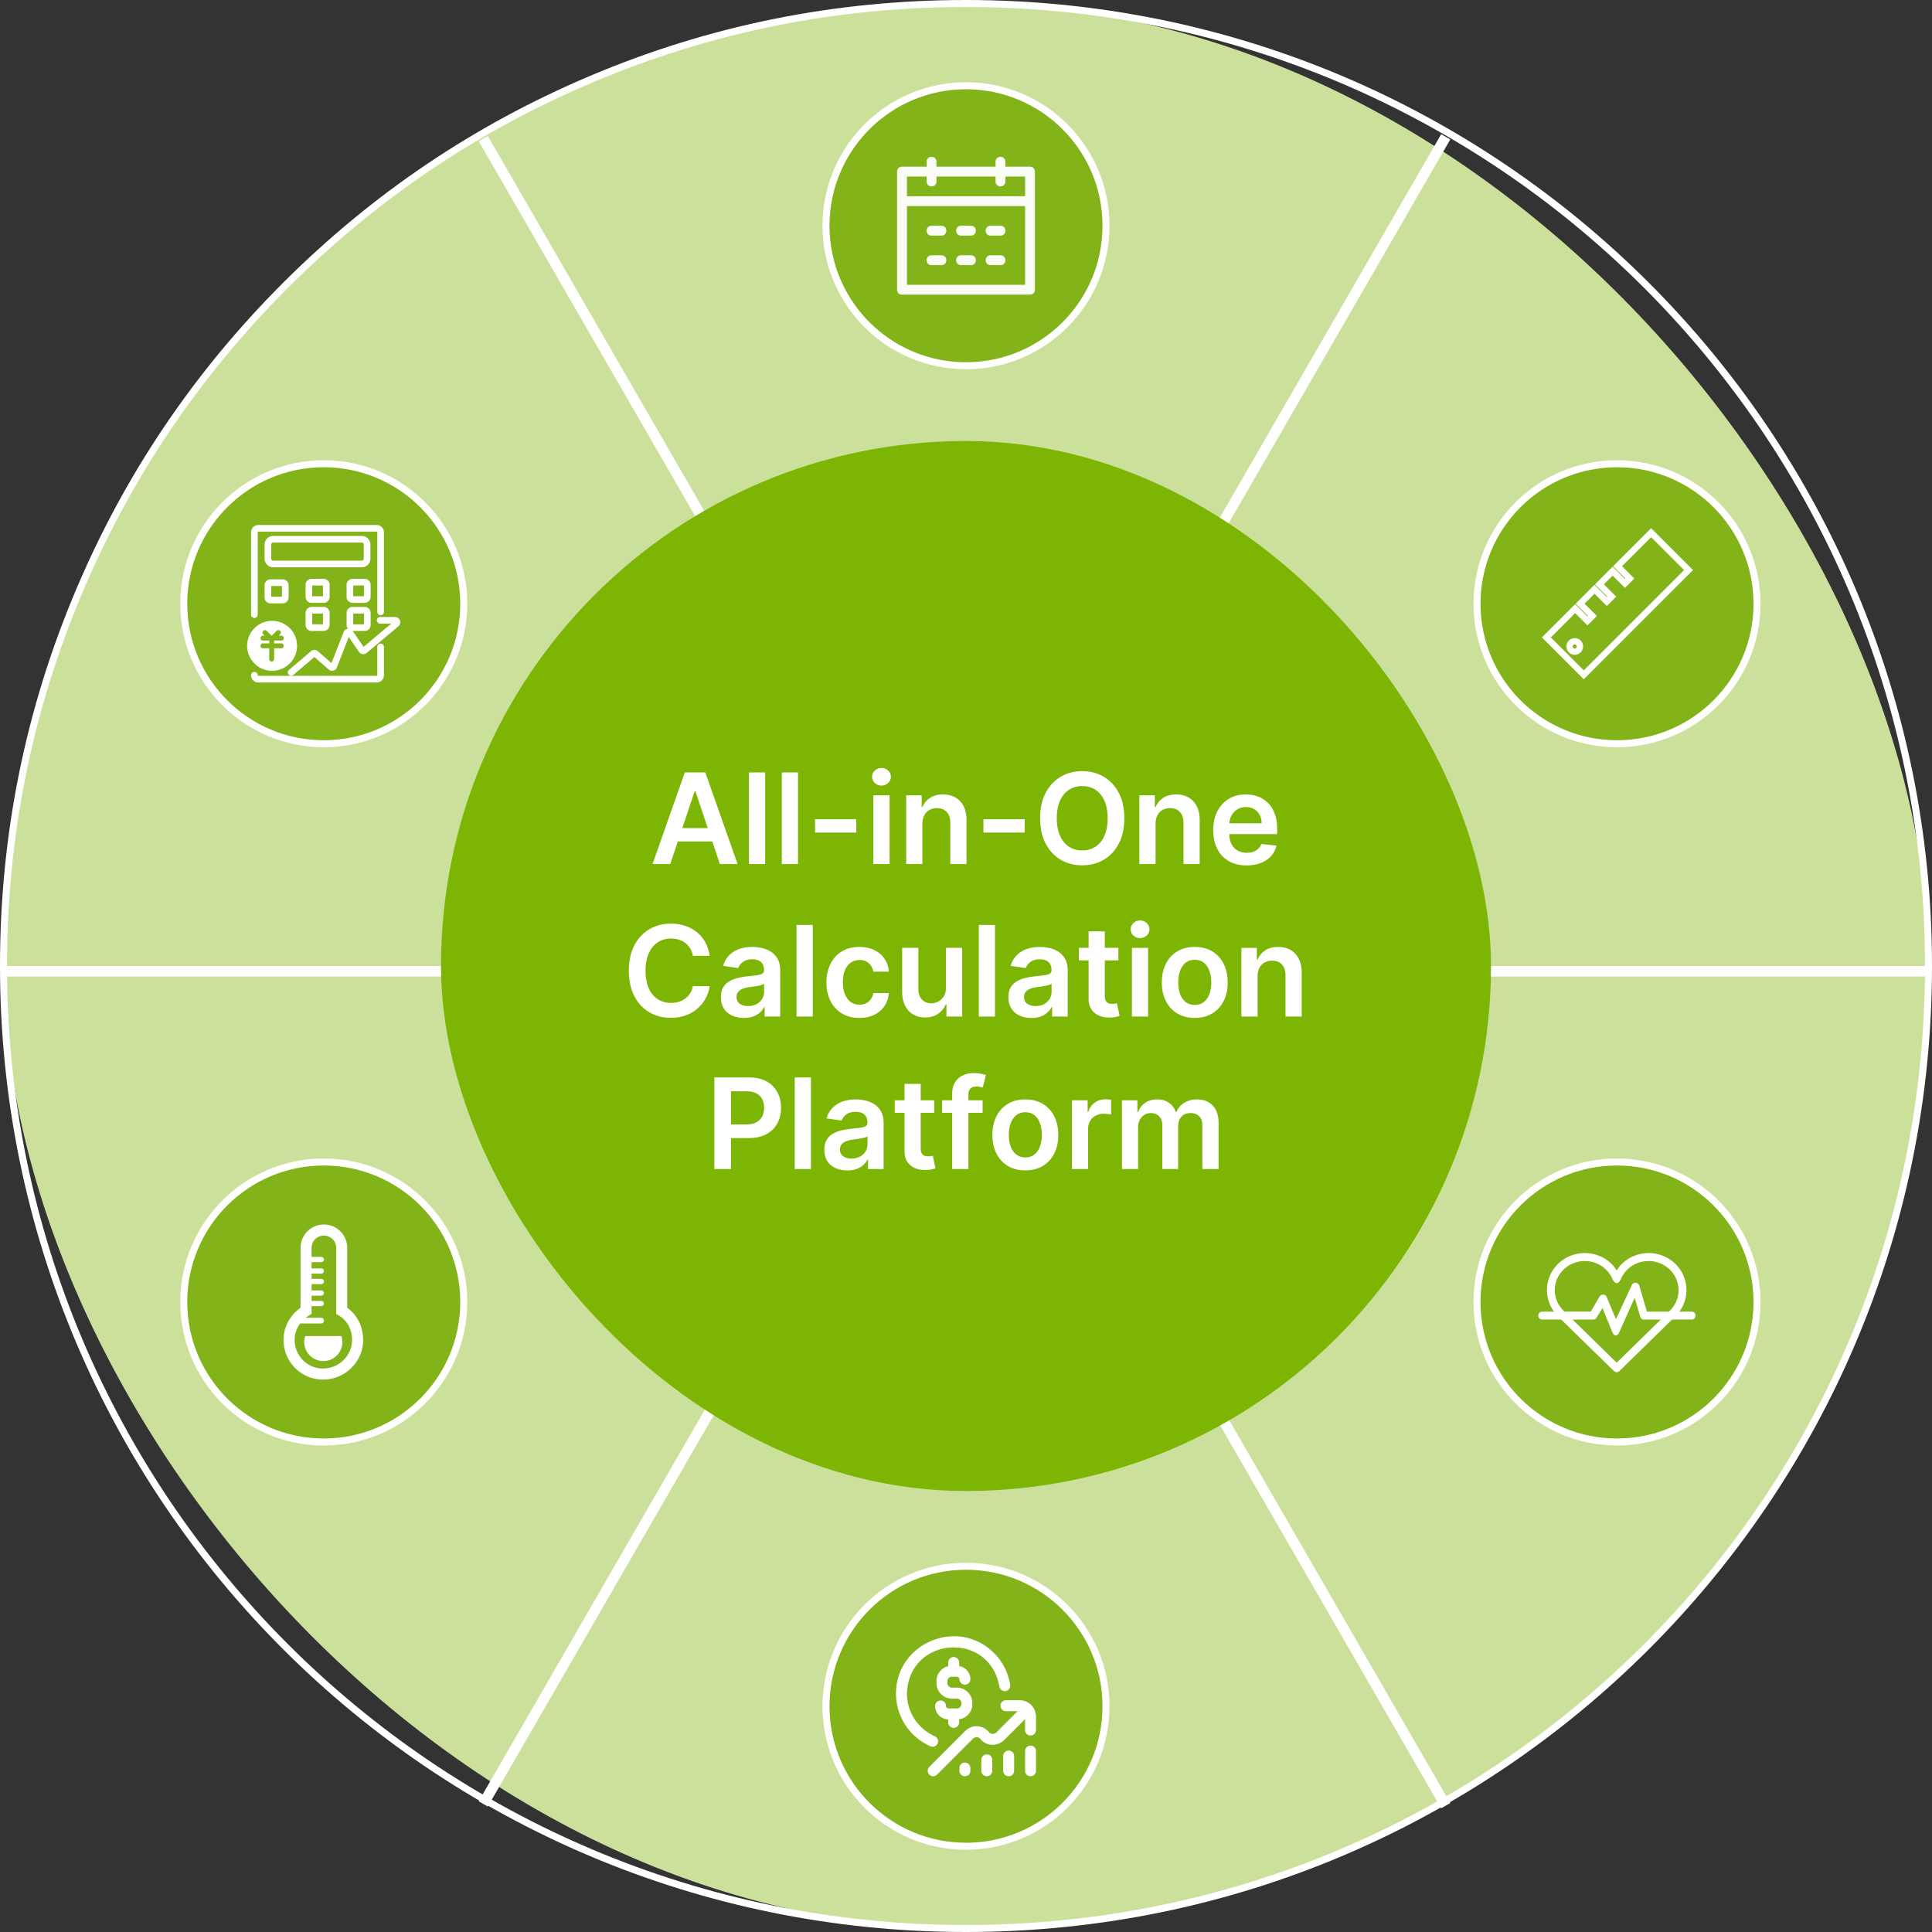 <svg xmlns="http://www.w3.org/2000/svg" fill="none" viewBox="0 0 1104 1104">
  <rect x="0" y="0" width="1104" height="1104" fill="#333333" stroke="none"/>
  <rect width="1100" height="1100" x="2" y="2" fill="#CAE09B" rx="550"/>
  <path fill="rgba(255, 255, 255, 1)" d="M552 0c304.861 0 552 247.139 552 552s-247.139 552-552 552S0 856.861 0 552q0-112.303 43.38-214.864 41.899-99.062 118.297-175.459Q238.076 85.278 337.136 43.38 439.697 0 552 0m0 4Q440.508 4 338.694 47.064q-98.341 41.594-174.189 117.442-75.846 75.846-117.441 174.188Q4 440.51 4 552c0 302.652 245.348 548 548 548s548-245.348 548-548S854.652 4 552 4"/>
  <path fill="#FFF" d="M2 552h1100v6H2z"/>
  <path fill="#FFF" d="m278.73 77.683 550 952.628-5.196 3-550-952.628z"/>
  <path fill="#FFF" d="m828.734 79.683-550 952.628-5.196-3 550-952.628z"/>
  <rect width="600" height="600" x="252" y="252" fill="#7DB504" rx="300"/>
  <path fill="#82B319" d="M924 265c44.183 0 80 35.817 80 80s-35.817 80-80 80-80-35.817-80-80 35.817-80 80-80"/>
  <path fill="rgba(255, 255, 255, 1.00)" d="M924 263c45.287 0 82 36.713 82 82s-36.713 82-82 82-82-36.713-82-82q0-8.383 1.666-16.524 1.624-7.936 4.779-15.395 3.097-7.323 7.56-13.929 4.421-6.543 10.012-12.135t12.135-10.012q6.606-4.463 13.929-7.56 7.46-3.155 15.395-4.779Q915.617 263 924 263m0 4q-7.978 0-15.722 1.585-7.546 1.544-14.639 4.544-6.964 2.946-13.248 7.191-6.225 4.206-11.545 9.526t-9.526 11.545q-4.245 6.284-7.191 13.248-3 7.093-4.544 14.639Q846 337.022 846 345c0 43.078 34.922 78 78 78s78-34.922 78-78-34.922-78-78-78"/>
  <path fill="#82B319" d="M924 664c44.183 0 80 35.817 80 80s-35.817 80-80 80-80-35.817-80-80 35.817-80 80-80"/>
  <path fill="rgba(255, 255, 255, 1.00)" d="M924 662c45.287 0 82 36.713 82 82s-36.713 82-82 82-82-36.713-82-82q0-8.383 1.666-16.524 1.624-7.936 4.779-15.395 3.097-7.323 7.56-13.929 4.421-6.543 10.012-12.135t12.135-10.012q6.606-4.463 13.929-7.56 7.46-3.155 15.395-4.779Q915.617 662 924 662m0 4q-7.978 0-15.722 1.585-7.546 1.544-14.639 4.544-6.964 2.946-13.248 7.191-6.225 4.206-11.545 9.526t-9.526 11.545q-4.245 6.284-7.191 13.248-3 7.093-4.544 14.639Q846 736.022 846 744c0 43.078 34.922 78 78 78s78-34.922 78-78-34.922-78-78-78"/>
  <path fill="#82B319" d="M185 664c44.183 0 80 35.817 80 80s-35.817 80-80 80-80-35.817-80-80 35.817-80 80-80"/>
  <path fill="rgba(255, 255, 255, 1.00)" d="M185 662c45.287 0 82 36.713 82 82s-36.713 82-82 82-82-36.713-82-82q0-8.383 1.666-16.524 1.624-7.936 4.779-15.395 3.097-7.323 7.56-13.929 4.421-6.543 10.012-12.135t12.135-10.012q6.606-4.463 13.929-7.56 7.46-3.155 15.395-4.779Q176.617 662 185 662m0 4q-7.978 0-15.722 1.585-7.546 1.544-14.639 4.544-6.964 2.946-13.248 7.191-6.225 4.206-11.545 9.526t-9.526 11.545q-4.245 6.284-7.191 13.248-3 7.093-4.544 14.639Q107 736.022 107 744c0 43.078 34.922 78 78 78s78-34.922 78-78-34.922-78-78-78"/>
  <path fill="#82B319" d="M185 265c44.183 0 80 35.817 80 80s-35.817 80-80 80-80-35.817-80-80 35.817-80 80-80"/>
  <path fill="rgba(255, 255, 255, 1.00)" d="M185 263c45.287 0 82 36.713 82 82s-36.713 82-82 82-82-36.713-82-82q0-8.383 1.666-16.524 1.624-7.936 4.779-15.395 3.097-7.323 7.56-13.929 4.421-6.543 10.012-12.135t12.135-10.012q6.606-4.463 13.929-7.56 7.46-3.155 15.395-4.779Q176.617 263 185 263m0 4q-7.978 0-15.722 1.585-7.546 1.544-14.639 4.544-6.964 2.946-13.248 7.191-6.225 4.206-11.545 9.526t-9.526 11.545q-4.245 6.284-7.191 13.248-3 7.093-4.544 14.639Q107 337.022 107 345c0 43.078 34.922 78 78 78s78-34.922 78-78-34.922-78-78-78"/>
  <path fill="#82B319" d="M552 49c44.183 0 80 35.817 80 80s-35.817 80-80 80-80-35.817-80-80 35.817-80 80-80"/>
  <path fill="rgba(255, 255, 255, 1.00)" d="M552 47c45.287 0 82 36.713 82 82s-36.713 82-82 82-82-36.713-82-82q0-8.383 1.666-16.524 1.624-7.936 4.779-15.395 3.097-7.323 7.56-13.93 4.421-6.542 10.012-12.134 5.592-5.591 12.135-10.011 6.606-4.464 13.929-7.561 7.46-3.155 15.395-4.78Q543.617 47 552 47m0 4q-7.978 0-15.722 1.585-7.546 1.544-14.639 4.544-6.964 2.946-13.248 7.191-6.225 4.206-11.545 9.526T487.32 85.39q-4.245 6.284-7.191 13.248-3 7.093-4.544 14.639Q474 121.022 474 129c0 43.078 34.922 78 78 78s78-34.922 78-78-34.922-78-78-78"/>
  <path fill="#82B319" d="M552 895c44.183 0 80 35.817 80 80 0 44.18-35.817 80-80 80s-80-35.82-80-80c0-44.183 35.817-80 80-80"/>
  <path fill="rgba(255, 255, 255, 1.00)" d="M552 893c45.287 0 82 36.713 82 82 0 45.29-36.713 82-82 82s-82-36.71-82-82q0-8.383 1.666-16.524 1.624-7.936 4.779-15.395 3.097-7.323 7.56-13.929 4.421-6.543 10.012-12.135t12.135-10.012q6.606-4.463 13.929-7.56 7.46-3.155 15.395-4.779Q543.617 893 552 893m0 4q-7.978 0-15.722 1.585-7.546 1.544-14.639 4.544-6.964 2.946-13.248 7.191-6.225 4.206-11.545 9.526t-9.526 11.545q-4.245 6.284-7.191 13.248-3 7.093-4.544 14.639Q474 967.022 474 975c0 43.08 34.922 78 78 78s78-34.92 78-78c0-43.078-34.922-78-78-78"/>
  <path fill="#FFF" d="M383.007 493.75h-10.125l18.435-52.364h11.71l18.46 52.364h-10.125l-13.986-41.625h-.409zm.332-20.531h27.614v7.619h-27.614zm53.898-31.833v52.364h-9.255v-52.364zm18.767 0v52.364h-9.255v-52.364zm33.316 26.745v7.619h-23.574v-7.619zm9.741 25.619v-39.273h9.256v39.273zm4.653-44.847q-2.224 0-3.796-1.47-1.573-1.47-1.573-3.541 0-2.097 1.585-3.567 1.586-1.47 3.784-1.47 2.199 0 3.772 1.47t1.572 3.567q0 2.071-1.572 3.541t-3.772 1.47m23.37 21.836v23.011h-9.256v-39.273h8.847v6.674h.46q1.355-3.299 4.334-5.242t7.376-1.943q4.066 0 7.095 1.739 3.03 1.738 4.705 5.036 1.675 3.299 1.649 8.003v25.006h-9.256v-23.574q0-3.937-2.032-6.162t-5.613-2.224q-2.429 0-4.308 1.061t-2.94 3.055-1.061 4.833m58.449-2.608v7.619h-23.574v-7.619zm56.94-.563q0 8.463-3.158 14.485-3.157 6.021-8.591 9.217t-12.311 3.196-12.311-3.209-8.591-9.23-3.157-14.459q0-8.463 3.157-14.484t8.591-9.218q5.434-3.196 12.311-3.196 6.878 0 12.311 3.196 5.434 3.196 8.591 9.218 3.158 6.021 3.158 14.484m-9.537 0q0-5.957-1.854-10.061-1.853-4.104-5.126-6.213t-7.543-2.109-7.542 2.109-5.127 6.213q-1.853 4.104-1.853 10.061 0 5.958 1.853 10.061 1.854 4.104 5.127 6.213t7.542 2.11 7.543-2.11 5.126-6.213q1.854-4.103 1.854-10.061m27.384 3.171v23.011h-9.256v-39.273h8.847v6.674h.46q1.355-3.299 4.334-5.242t7.376-1.943q4.065 0 7.095 1.739 3.03 1.738 4.705 5.036 1.674 3.299 1.649 8.003v25.006h-9.256v-23.574q0-3.937-2.033-6.162t-5.612-2.224q-2.429 0-4.308 1.061t-2.94 3.055-1.061 4.833m52.031 23.778q-5.906 0-10.189-2.467t-6.584-7.006-2.301-10.7q0-6.06 2.314-10.649 2.314-4.59 6.481-7.159 4.168-2.57 9.793-2.57 3.631 0 6.865 1.163t5.727 3.593 3.925 6.174q1.432 3.746 1.432 8.911v2.838h-32.19v-6.239h23.318q-.026-2.659-1.151-4.743-1.125-2.083-3.132-3.285t-4.666-1.202q-2.838 0-4.986 1.368t-3.337 3.58-1.214 4.845v5.446q0 3.426 1.253 5.868 1.253 2.441 3.503 3.733 2.25 1.291 5.267 1.291 2.02 0 3.656-.575 1.636-.576 2.838-1.701t1.815-2.787l8.642.972q-.818 3.426-3.106 5.97t-5.842 3.938-8.131 1.393M405.494 546.19h-9.562q-.409-2.352-1.509-4.18t-2.735-3.107q-1.637-1.278-3.721-1.93t-4.487-.652q-4.27 0-7.568 2.135t-5.165 6.239q-1.866 4.103-1.866 10.01 0 6.008 1.879 10.112 1.879 4.103 5.165 6.187t7.53 2.084q2.352 0 4.41-.626 2.058-.627 3.707-1.854t2.787-3.017 1.573-4.091l9.562.051q-.537 3.733-2.314 7.006t-4.64 5.765q-2.864 2.493-6.699 3.887-3.835 1.393-8.514 1.393-6.904 0-12.324-3.196-5.421-3.196-8.54-9.23t-3.119-14.471q0-8.464 3.145-14.485t8.565-9.217 12.273-3.196q4.372 0 8.13 1.227t6.699 3.592 4.845 5.779 2.493 7.785m19.611 35.489q-3.733 0-6.712-1.342t-4.704-3.976-1.726-6.495q0-3.323 1.227-5.497t3.35-3.477q2.122-1.304 4.794-1.981 2.672-.678 5.535-.985 3.452-.358 5.6-.652t3.132-.92q.984-.627.984-1.956v-.154q0-2.889-1.713-4.474t-4.934-1.585q-3.401 0-5.383 1.483-1.981 1.483-2.671 3.502l-8.643-1.227q1.023-3.579 3.375-5.996 2.353-2.416 5.753-3.63 3.401-1.215 7.517-1.215 2.838 0 5.651.665t5.139 2.186 3.746 4.129 1.419 6.52v26.284h-8.898v-5.395h-.307q-.843 1.637-2.365 3.056-1.521 1.419-3.809 2.275-2.289.857-5.357.857m2.404-6.801q2.786 0 4.832-1.112t3.158-2.954q1.112-1.84 1.112-4.014v-4.628q-.435.358-1.47.665-1.036.307-2.314.537t-2.532.409q-1.252.179-2.173.307-2.071.281-3.707.921-1.637.639-2.583 1.777t-.946 2.927q0 2.557 1.867 3.861t4.756 1.304m36.92-46.355v52.363h-9.256v-52.363zm26.642 53.13q-5.881 0-10.087-2.582t-6.468-7.146-2.263-10.522q0-5.983 2.301-10.572 2.301-4.59 6.507-7.159t9.959-2.57q4.781 0 8.476 1.752 3.694 1.751 5.893 4.934t2.506 7.428h-8.847q-.537-2.838-2.544-4.743t-5.356-1.905q-2.838 0-4.986 1.521-2.148 1.522-3.337 4.36t-1.189 6.801q0 4.014 1.176 6.891 1.177 2.876 3.312 4.423t5.024 1.547q2.045 0 3.669-.78 1.623-.78 2.723-2.263t1.508-3.605h8.847q-.333 4.168-2.455 7.376t-5.778 5.012q-3.656 1.802-8.591 1.802m49.474-17.284v-22.755h9.256v39.272h-8.974v-6.98h-.409q-1.33 3.299-4.36 5.395-3.03 2.097-7.453 2.097-3.861 0-6.814-1.726t-4.615-5.037-1.662-8.016v-25.005h9.256v23.574q0 3.732 2.045 5.931t5.37 2.199q2.045 0 3.963-.997 1.917-.997 3.157-2.979 1.24-1.981 1.24-4.973m28.023-35.846v52.363h-9.256v-52.363zm20.813 53.156q-3.733 0-6.712-1.342t-4.705-3.976-1.725-6.495q0-3.323 1.227-5.497t3.349-3.477 4.794-1.981 5.536-.985q3.452-.358 5.599-.652t3.132-.92q.985-.627.985-1.956v-.154q0-2.889-1.713-4.474t-4.935-1.585q-3.401 0-5.382 1.483-1.982 1.483-2.672 3.502l-8.642-1.227q1.023-3.579 3.375-5.996 2.352-2.416 5.753-3.63 3.4-1.215 7.517-1.215 2.838 0 5.65.665t5.14 2.186q2.326 1.521 3.745 4.129t1.419 6.52v26.284h-8.897v-5.395h-.307q-.844 1.637-2.365 3.056t-3.81 2.275q-2.288.857-5.356.857m2.403-6.801q2.787 0 4.832-1.112t3.158-2.954q1.112-1.84 1.112-4.014v-4.628q-.434.358-1.47.665-1.035.307-2.314.537-1.278.23-2.531.409t-2.173.307q-2.071.281-3.708.921-1.636.639-2.582 1.777t-.946 2.927q0 2.557 1.866 3.861t4.756 1.304m47.276-33.264v7.159h-22.577v-7.159zm-17.003-9.409h9.255v36.869q0 1.866.576 2.851.575.984 1.521 1.342t2.097.358q.869 0 1.598-.128.728-.128 1.112-.23l1.56 7.236q-.742.256-2.11.562t-3.336.358q-3.478.103-6.265-1.061t-4.41-3.618-1.598-6.136zm24.75 48.681v-39.272h9.255v39.272zm4.653-44.846q-2.224 0-3.797-1.47-1.572-1.471-1.572-3.542 0-2.096 1.585-3.566 1.585-1.471 3.784-1.471t3.772 1.471 1.572 3.566q0 2.071-1.572 3.542t-3.772 1.47m31.245 45.613q-5.753 0-9.972-2.531t-6.533-7.082-2.314-10.637 2.314-10.662 6.533-7.107q4.219-2.532 9.972-2.532t9.971 2.532q4.219 2.531 6.533 7.107t2.314 10.662-2.314 10.637-6.533 7.082-9.971 2.531m.051-7.414q3.119 0 5.216-1.726t3.132-4.641 1.035-6.494q0-3.605-1.035-6.533-1.036-2.927-3.132-4.666t-5.216-1.739q-3.196 0-5.306 1.739t-3.145 4.666-1.035 6.533q0 3.579 1.035 6.494 1.036 2.915 3.145 4.641t5.306 1.726m35.846-16.364v23.011h-9.255v-39.272h8.846v6.673h.46q1.356-3.298 4.334-5.242 2.979-1.943 7.377-1.943 4.065 0 7.095 1.739t4.704 5.037 1.649 8.003v25.005h-9.255v-23.574q0-3.937-2.033-6.161-2.033-2.225-5.612-2.225-2.429 0-4.308 1.061t-2.941 3.056-1.061 4.832m-310.41 110.148v-52.364h19.636q6.034 0 10.138 2.25t6.213 6.175 2.109 8.91q0 5.037-2.122 8.949t-6.264 6.149-10.202 2.238h-13.014v-7.799h11.736q3.528 0 5.778-1.227t3.337-3.375 1.087-4.935-1.087-4.909-3.349-3.311-5.817-1.189h-8.693v44.438zm55.176-52.364v52.364h-9.256v-52.364zm20.812 53.156q-3.733 0-6.711-1.342t-4.705-3.976-1.726-6.494q0-3.324 1.228-5.497t3.349-3.478q2.122-1.304 4.794-1.981 2.672-.678 5.536-.985 3.451-.357 5.599-.651t3.132-.921.985-1.956v-.153q0-2.89-1.714-4.475t-4.934-1.585q-3.401 0-5.382 1.483-1.982 1.483-2.672 3.503l-8.642-1.227q1.022-3.58 3.375-5.996t5.753-3.631 7.517-1.214q2.838 0 5.65.664 2.813.665 5.139 2.186 2.327 1.522 3.746 4.13t1.419 6.52v26.284h-8.898v-5.395h-.306q-.844 1.636-2.365 3.055t-3.81 2.276-5.357.856m2.404-6.801q2.787 0 4.832-1.112t3.158-2.953 1.112-4.014v-4.628q-.435.358-1.47.665-1.036.306-2.314.537-1.278.23-2.531.409t-2.174.306q-2.071.282-3.707.921t-2.582 1.777-.946 2.927q0 2.557 1.866 3.861t4.756 1.304m47.275-33.264v7.159h-22.576v-7.159zm-17.002-9.409h9.255v36.869q0 1.867.576 2.851.575.984 1.521 1.342t2.096.358q.87 0 1.598-.127.729-.128 1.113-.231l1.559 7.236q-.741.256-2.109.563t-3.337.358q-3.477.102-6.264-1.061t-4.41-3.618q-1.624-2.455-1.598-6.137zm44.642 9.409v7.159h-23.216v-7.159zm-17.412 39.273v-42.98q0-3.963 1.649-6.597t4.436-3.937 6.187-1.304q2.404 0 4.27.383 1.867.384 2.762.69l-1.841 7.16q-.588-.179-1.483-.371t-1.995-.192q-2.582 0-3.643 1.24t-1.061 3.541v42.367zm41.804.767q-5.753 0-9.972-2.531t-6.533-7.083-2.314-10.636 2.314-10.662 6.533-7.108 9.972-2.531 9.971 2.531 6.533 7.108 2.314 10.662-2.314 10.636-6.533 7.083q-4.219 2.531-9.971 2.531m.051-7.415q3.119 0 5.216-1.726t3.132-4.64 1.035-6.495q0-3.605-1.035-6.532-1.036-2.928-3.132-4.667t-5.216-1.738q-3.196 0-5.306 1.738-2.109 1.739-3.145 4.667-1.035 2.927-1.035 6.532 0 3.58 1.035 6.495 1.036 2.914 3.145 4.64t5.306 1.726m26.591 6.648V628.75h8.974v6.545h.409q1.074-3.4 3.695-5.254t5.996-1.853q.767 0 1.725.063.959.064 1.598.192v8.514q-.588-.204-1.853-.37-1.266-.167-2.442-.167-2.531 0-4.538 1.087t-3.158 3.004-1.151 4.424v23.088zm28.559 0V628.75h8.847v6.673h.46q1.227-3.375 4.065-5.28 2.839-1.904 6.776-1.904 3.989 0 6.737 1.93t3.874 5.254h.409q1.304-3.272 4.41-5.228 3.107-1.956 7.377-1.956 5.42 0 8.846 3.426t3.427 9.997v26.361h-9.282v-24.929q0-3.656-1.943-5.357-1.943-1.7-4.756-1.7-3.349 0-5.228 2.084t-1.879 5.407v24.495h-9.077V642.71q0-3.042-1.828-4.858t-4.769-1.815q-1.994 0-3.63 1.01-1.637 1.01-2.608 2.838t-.972 4.257v23.881zM554.5 1010.31v1.56c-.165 4.15-6.085 4.15-6.25 0v-1.56c.165-4.15 6.085-4.14 6.25 0m9.375-7.81h-.153c-.051.01-.102.01-.153.01a1 1 0 0 1-.152.02l-.151.03-.15.03a1 1 0 0 1-.148.04c-.049.02-.097.04-.145.05l-.144.06-.14.06a1 1 0 0 0-.137.07c-.045.02-.089.05-.133.07l-.13.09a1 1 0 0 0-.125.08c-.041.04-.082.07-.121.1a1 1 0 0 0-.116.1 1 1 0 0 0-.111.11 1 1 0 0 0-.106.11 1 1 0 0 0-.1.11l-.095.12c-.03.04-.06.09-.088.13a1 1 0 0 0-.082.13c-.027.04-.052.09-.076.13-.024.05-.047.09-.069.14-.022.04-.042.09-.062.14s-.038.09-.055.14a4 4 0 0 0-.089.3q-.02.06-.034.15l-.026.15a3 3 0 0 0-.03.3l-.004.15v6.25c.165 4.15 6.085 4.15 6.25 0v-6.25l-.003-.15a4 4 0 0 0-.031-.3q-.01-.075-.026-.15-.015-.09-.033-.15l-.041-.15-.048-.15c-.018-.05-.036-.09-.056-.14a1 1 0 0 0-.062-.14c-.022-.05-.045-.09-.069-.14-.024-.04-.049-.09-.075-.13a1 1 0 0 0-.082-.13c-.029-.04-.058-.09-.089-.13q-.045-.06-.094-.12a1 1 0 0 0-.1-.11c-.035-.04-.07-.08-.106-.11a1 1 0 0 0-.111-.11 1 1 0 0 0-.116-.1c-.04-.03-.08-.06-.121-.1a1 1 0 0 0-.126-.08l-.129-.09c-.044-.02-.089-.05-.134-.07a1 1 0 0 0-.137-.07l-.14-.06-.143-.06a1 1 0 0 1-.146-.05 1 1 0 0 1-.147-.04l-.15-.03-.151-.03a1 1 0 0 1-.152-.02c-.051 0-.102 0-.153-.01zm-18.91-15.16c1.725 0 3.125-1.4 3.125-3.125v-1.805c4.3-.6 7.5-4.14 7.5-8.55v-.76c.1-4.75-4.07-8.825-8.8-8.73h-2.865c-1.38 0-2.54-1.215-2.54-2.65v-1.145c0-1.4 1.09-2.45 2.54-2.45h2.705c.8 0 1.62.53 1.62 1.42a3 3 0 0 0 .015.306 3 3 0 0 0 .045.303 3 3 0 0 0 .075.298q.022.073.048.146.026.072.055.143t.062.14a4 4 0 0 0 .145.27 3 3 0 0 0 .17.255 3 3 0 0 0 .195.237q.05.057.106.111.054.055.111.106.057.052.116.1a3 3 0 0 0 .376.265 3 3 0 0 0 .41.207q.071.029.144.055a4 4 0 0 0 .293.089q.074.019.15.034a4 4 0 0 0 .303.045q.077.007.153.011t.153.004.154-.004a4 4 0 0 0 .305-.03q.076-.011.151-.026a3 3 0 0 0 .297-.075 4 4 0 0 0 .289-.103l.14-.062a3 3 0 0 0 .4-.227 3 3 0 0 0 .474-.389 4 4 0 0 0 .206-.227q.048-.059.094-.121t.089-.125l.082-.13a4 4 0 0 0 .206-.41q.03-.072.056-.143a4 4 0 0 0 .089-.294 4 4 0 0 0 .059-.301 3 3 0 0 0 .031-.305l.003-.153c0-3.745-2.765-6.87-6.41-7.54v-2.01c-.165-4.145-6.085-4.14-6.25 0v2.115c-3.85.855-6.775 4.495-6.705 8.465v1.14c0 4.91 3.94 8.905 8.79 8.905h2.86c1.435 0 2.56 1.09 2.56 2.48v.765c0 1.36-1.1 2.385-2.56 2.385h-4.65c-.77 0-1.55-.485-1.55-1.41a3 3 0 0 0-.015-.307 3 3 0 0 0-.045-.303l-.033-.15a4 4 0 0 0-.089-.293q-.026-.072-.056-.143a3 3 0 0 0-.131-.277 3 3 0 0 0-.246-.389q-.045-.061-.094-.121l-.1-.116a4 4 0 0 0-.217-.217l-.116-.1q-.06-.048-.121-.094a3 3 0 0 0-.389-.246 3 3 0 0 0-.42-.187l-.146-.048q-.073-.022-.147-.041a4 4 0 0 0-.301-.059 3 3 0 0 0-.305-.03 3 3 0 0 0-.307 0 3 3 0 0 0-.305.03 3 3 0 0 0-.301.059 4 4 0 0 0-.294.089 4 4 0 0 0-.283.118 4 4 0 0 0-.4.226q-.063.043-.125.089a3 3 0 0 0-.348.3 3 3 0 0 0-.301.348 3 3 0 0 0-.17.255 3 3 0 0 0-.262.554 4 4 0 0 0-.123.443l-.026.151q-.011.076-.019.152a3 3 0 0 0-.015.307c0 4.2 3.275 7.505 7.505 7.65v1.725c0 1.73 1.4 3.125 3.125 3.125m-12.03 10.785a3 3 0 0 0 .399-.026q.066-.008.131-.019.066-.012.131-.026a4 4 0 0 0 .384-.109 3 3 0 0 0 .247-.099l.12-.058q.06-.03.117-.063a3 3 0 0 0 .335-.217 2.7 2.7 0 0 0 .399-.352q.046-.048.09-.098t.085-.103a3 3 0 0 0 .158-.214q.037-.055.072-.112a4 4 0 0 0 .129-.233l.057-.12a3.2 3.2 0 0 0 .229-.763 3 3 0 0 0 .041-.397l.002-.134q0-.066-.004-.133a3 3 0 0 0-.102-.656l-.037-.128-.043-.126a3.2 3.2 0 0 0-.291-.598 3 3 0 0 0-.15-.219 4 4 0 0 0-.169-.206q-.045-.05-.091-.097a4 4 0 0 0-.194-.183l-.102-.085a4 4 0 0 0-.328-.227l-.116-.067a4 4 0 0 0-.239-.117 29 29 0 0 1-.874-.402 25 25 0 0 1-.858-.433 25 25 0 0 1-1.668-.957 26.5 26.5 0 0 1-4.53-3.556 26 26 0 0 1-1.95-2.124 25 25 0 0 1-1.709-2.323 26.4 26.4 0 0 1-3.236-6.951 26 26 0 0 1-.677-2.803 28 28 0 0 1-.281-1.902 28 28 0 0 1-.142-1.918q-.019-.48-.02-.961c.9-32.58 46.86-36.28 52.8-4.2a4 4 0 0 0 .054.308 4 4 0 0 0 .085.302 4 4 0 0 0 .114.291 3 3 0 0 0 .144.279 4 4 0 0 0 .17.263q.045.063.095.124.048.062.1.12l.107.115a4 4 0 0 0 .23.212 3 3 0 0 0 .25.188 3 3 0 0 0 .408.234 4 4 0 0 0 .438.169 4 4 0 0 0 .304.076 3 3 0 0 0 .309.045 4 4 0 0 0 .313.014 4 4 0 0 0 .313-.018 4 4 0 0 0 .309-.049l.153-.036a3 3 0 0 0 .298-.095 3 3 0 0 0 .288-.124 4 4 0 0 0 .273-.152 3 3 0 0 0 .379-.278q.06-.051.116-.104a3 3 0 0 0 .217-.227 3 3 0 0 0 .192-.247 4 4 0 0 0 .167-.265 3 3 0 0 0 .25-.573 3 3 0 0 0 .081-.303 3 3 0 0 0 .05-.309q.009-.078.014-.156a3 3 0 0 0 .003-.313 3 3 0 0 0-.028-.312 34 34 0 0 0-.436-2.273 40 40 0 0 0-.351-1.396 34 34 0 0 0-.884-2.739 27 27 0 0 0-.258-.671 32 32 0 0 0-1.852-3.897q-.175-.315-.357-.625a35 35 0 0 0-1.155-1.824 35 35 0 0 0-1.271-1.744 35 35 0 0 0-1.384-1.657 27 27 0 0 0-.485-.531q-.245-.264-.496-.521a35 35 0 0 0-1.027-1.009 35 35 0 0 0-1.07-.962c-21.02-18.245-54.32-2.99-54.22 24.87a34 34 0 0 0 .2 3.555 31 31 0 0 0 .346 2.349q.108.584.236 1.164a33 33 0 0 0 .96 3.429 34 34 0 0 0 .843 2.22 33 33 0 0 0 4.16 7.171q.36.472.738.931a33 33 0 0 0 1.573 1.779 35 35 0 0 0 1.698 1.66q.44.399.892.783a35 35 0 0 0 1.868 1.467 35 35 0 0 0 1.968 1.328 34 34 0 0 0 2.059 1.183q.525.276 1.06.535.536.257 1.079.496c.4.175.825.265 1.255.265m49.69-26.565h-7.81c-4.15.165-4.15 6.085 0 6.25h6.67l-12.005 12.005a3 3 0 0 1-.231.215 4 4 0 0 1-.252.192q-.066.045-.133.086-.068.041-.137.08a4 4 0 0 1-.284.138 3 3 0 0 1-.298.109 3 3 0 0 1-.306.079 3 3 0 0 1-.313.049l-.158.012q-.078.004-.158.005a3 3 0 0 1-.41-.043l-.135-.026-.133-.032-.132-.038q-.066-.02-.131-.044a3 3 0 0 1-.378-.164l-.121-.065a5 5 0 0 1-.232-.147 2 2 0 0 1-.111-.081 2 2 0 0 1-.108-.085l-.104-.09s-.43-.58-.55-.7a8 8 0 0 0-.499-.474l-.174-.15a13 13 0 0 0-.543-.423 8 8 0 0 0-.378-.26l-.194-.123q-.098-.061-.197-.119a8 8 0 0 0-.401-.222l-.204-.105-.207-.099-.21-.094-.211-.089a8 8 0 0 0-.43-.163q-.108-.038-.217-.073a9 9 0 0 0-.44-.132l-.222-.058-.223-.052q-.112-.025-.225-.047a8 8 0 0 0-.452-.078q-.114-.017-.228-.031t-.228-.025a9 9 0 0 0-.687-.043c-2.45 0-4.94 1.07-6.77 2.94l-20.285 20.315-.105.12a1 1 0 0 0-.1.11l-.095.12c-.03.04-.06.09-.088.13a1 1 0 0 0-.082.13c-.026.04-.051.09-.075.13-.024.05-.047.09-.069.14a1 1 0 0 0-.062.14c-.02.05-.038.09-.055.14q-.027.075-.048.15-.023.075-.041.15a1 1 0 0 0-.034.14c-.01.05-.018.11-.026.16q-.011.075-.019.15-.007.075-.011.15t-.003.15c0 .06.001.11.003.16a4 4 0 0 0 .03.3 4 4 0 0 0 .101.45l.048.15c.018.04.036.09.056.14.019.05.04.09.062.14s.045.09.069.14c.024.04.049.09.075.13.027.04.054.09.082.13q.043.06.089.12c.03.05.062.09.094.13s.066.07.1.11.07.08.106.11c.036.04.073.07.111.11.038.03.077.07.116.1l.246.18a1 1 0 0 0 .13.08c.044.03.088.06.133.08s.091.05.137.07l.14.06.143.06c.048.01.097.03.146.04.049.02.098.03.148.04.049.02.099.03.149.04s.101.02.151.02c.051.01.102.02.153.02.05.01.101.01.152.01.051.01.103.01.154.01s.102 0 .153-.01c.051 0 .102 0 .153-.01.051 0 .102-.01.152-.02.051 0 .101-.01.151-.02l.15-.03c.049-.02.099-.03.148-.05.049-.01.097-.03.145-.04l.143-.06.141-.06c.046-.02.091-.05.137-.07a1 1 0 0 0 .133-.08 1 1 0 0 0 .13-.08c.042-.03.084-.05.125-.09l.121-.09c.039-.03.078-.07.116-.1a1 1 0 0 0 .111-.11l20.3-20.33.035-.03c.65-.675 1.5-1.07 2.27-1.065q.07.004.14.011a3.4 3.4 0 0 1 .686.149q.066.022.132.047a3 3 0 0 1 .258.113 3 3 0 0 1 .481.29 3 3 0 0 1 .323.27c1.6 2.19 4.385 3.45 7.01 3.495l.236-.001q.119-.001.236-.007a9 9 0 0 0 .471-.03l.235-.025a9 9 0 0 0 .93-.155q.116-.025.23-.053a9 9 0 0 0 .456-.124q.113-.034.225-.07t.223-.076l.222-.081.219-.087a8 8 0 0 0 .432-.191 8 8 0 0 0 .422-.211 11 11 0 0 0 .611-.356 7 7 0 0 0 .393-.263 8 8 0 0 0 .562-.429l.18-.153a7 7 0 0 0 .349-.318q.086-.081.168-.165l11.855-11.85v6.205c.165 4.15 6.085 4.15 6.25 0v-7.65a10 10 0 0 0-.045-.919 9 9 0 0 0-.136-.91q-.044-.226-.101-.449a10 10 0 0 0-.267-.881 10 10 0 0 0-.559-1.261 9.3 9.3 0 0 0-1.021-1.528 9 9 0 0 0-1.299-1.3 10 10 0 0 0-1.128-.795 10 10 0 0 0-.811-.434 10 10 0 0 0-1.287-.497 8.6 8.6 0 0 0-1.345-.303 9 9 0 0 0-.916-.092 10 10 0 0 0-.46-.011m6.25 25.94-.153.003a4 4 0 0 0-.305.031 3 3 0 0 0-.301.059 4 4 0 0 0-.294.089 4 4 0 0 0-.283.118 4 4 0 0 0-.4.226q-.063.043-.125.089-.062.045-.121.094-.06.048-.116.1a4 4 0 0 0-.217.217 3 3 0 0 0-.195.237 3 3 0 0 0-.17.255 3 3 0 0 0-.207.411 4 4 0 0 0-.144.436q-.02.074-.034.155l-.026.15q-.012.075-.019.15a3 3 0 0 0-.015.3v11.25c.165 4.15 6.085 4.15 6.25 0v-11.25a3 3 0 0 0-.015-.3 3 3 0 0 0-.045-.3 3 3 0 0 0-.122-.448q-.026-.072-.056-.143a3 3 0 0 0-.131-.277 3 3 0 0 0-.246-.389q-.045-.061-.094-.121l-.1-.116a4 4 0 0 0-.217-.217l-.116-.1q-.06-.048-.121-.094a3 3 0 0 0-.389-.246 3 3 0 0 0-.277-.131q-.07-.03-.143-.056l-.146-.048q-.074-.022-.147-.041a4 4 0 0 0-.301-.059 3 3 0 0 0-.305-.031zm-12.5 2.81h-.153c-.051.01-.102.01-.153.01a1 1 0 0 1-.152.02l-.151.03-.15.03c-.05.02-.099.03-.148.04-.049.02-.097.04-.146.05l-.143.06-.14.06a1 1 0 0 0-.137.07c-.045.02-.09.05-.133.07l-.13.09a1 1 0 0 0-.125.08c-.041.04-.082.07-.121.1a1 1 0 0 0-.116.1c-.038.03-.075.07-.111.1l-.106.12a1 1 0 0 0-.1.11l-.095.12c-.03.04-.06.09-.088.13a1 1 0 0 0-.082.13c-.026.04-.052.09-.076.13-.024.05-.047.09-.069.14-.022.04-.042.09-.062.14s-.038.09-.055.14a4 4 0 0 0-.089.3q-.02.06-.034.15l-.026.15q-.012.075-.019.15a4 4 0 0 0-.015.3v8.44c.165 4.15 6.085 4.15 6.25 0v-8.44a3 3 0 0 0-.015-.3 3 3 0 0 0-.045-.3q-.015-.09-.033-.15l-.041-.15-.048-.15c-.018-.05-.036-.09-.056-.14a1 1 0 0 0-.062-.14c-.022-.05-.045-.09-.069-.14-.024-.04-.049-.09-.075-.13a1 1 0 0 0-.082-.13c-.029-.04-.058-.09-.089-.13q-.045-.06-.094-.12a1 1 0 0 0-.1-.11l-.106-.12c-.036-.03-.073-.07-.111-.1a1 1 0 0 0-.116-.1c-.04-.03-.08-.06-.121-.1a1 1 0 0 0-.126-.08l-.129-.09c-.044-.02-.089-.05-.134-.07a1 1 0 0 0-.137-.07l-.14-.06-.143-.06a1 1 0 0 1-.146-.05c-.049-.01-.098-.02-.147-.04l-.15-.03-.151-.03a1 1 0 0 1-.152-.02c-.051 0-.102 0-.153-.01zM145.358 353.122a1.9 1.9 0 0 0 1.896-1.897v-47.081c0-.193.158-.351.351-.351h67.645c.193 0 .351.158.351.351v45.483a1.9 1.9 0 0 0 1.897 1.897 1.9 1.9 0 0 0 1.897-1.897v-45.483A4.15 4.15 0 0 0 215.25 300h-67.645a4.15 4.15 0 0 0-4.144 4.144v47.081c0 1.045.843 1.897 1.897 1.897m72.14 14.663a1.9 1.9 0 0 0-1.897 1.897v16.165a.35.35 0 0 1-.351.351h-67.645a.35.35 0 0 1-.351-.351 1.9 1.9 0 0 0-1.896-1.897 1.9 1.9 0 0 0-1.897 1.897 4.15 4.15 0 0 0 4.144 4.144h67.645a4.15 4.15 0 0 0 4.145-4.144v-16.165a1.9 1.9 0 0 0-1.897-1.897"/>
  <path fill="#FFF" d="M211.659 319.236v-8.06a4.936 4.936 0 0 0-4.926-4.926h-50.62a4.935 4.935 0 0 0-4.925 4.926v8.06a4.935 4.935 0 0 0 4.925 4.926h50.62a4.93 4.93 0 0 0 4.926-4.926m-56.678 0v-8.06c0-.624.509-1.133 1.132-1.133h50.62c.623 0 1.133.509 1.133 1.133v8.06c0 .624-.51 1.133-1.133 1.133h-50.62a1.135 1.135 0 0 1-1.132-1.133m-.387 11.828a3.41 3.41 0 0 0-3.406 3.407v6.91a3.41 3.41 0 0 0 3.406 3.406h6.911a3.41 3.41 0 0 0 3.406-3.406v-6.91a3.41 3.41 0 0 0-3.406-3.407zm6.533 9.939h-6.155v-6.155h6.155zm27.22-6.831a3.41 3.41 0 0 0-3.407-3.407h-6.911a3.41 3.41 0 0 0-3.406 3.407v6.91a3.41 3.41 0 0 0 3.406 3.407h6.911a3.41 3.41 0 0 0 3.407-3.407zm-3.794 6.533h-6.155v-6.155h6.155zm16.903 3.793h6.91a3.41 3.41 0 0 0 3.407-3.407v-6.91a3.41 3.41 0 0 0-3.407-3.407h-6.91a3.41 3.41 0 0 0-3.407 3.407v6.91c-.009 1.87 1.528 3.407 3.407 3.407m.377-9.948h6.155v6.155h-6.155zm-16.893 12.266h-6.911a3.41 3.41 0 0 0-3.406 3.407v6.91a3.41 3.41 0 0 0 3.406 3.407h6.911a3.41 3.41 0 0 0 3.407-3.407v-6.91a3.41 3.41 0 0 0-3.407-3.407m-.387 9.939h-6.155V350.6h6.155z"/>
  <path fill="#FFF" d="M228.535 354.534a2.99 2.99 0 0 0-2.836-1.975h-8.465a1.9 1.9 0 0 0-1.896 1.896 1.9 1.9 0 0 0 1.896 1.897h6.349l-15.832 13.285-6.163-9.018c-.018-.026-.044-.044-.062-.07h6.84a3.41 3.41 0 0 0 3.407-3.407v-6.919a3.41 3.41 0 0 0-3.407-3.407h-6.91a3.41 3.41 0 0 0-3.407 3.407v6.91c0 .835.316 1.598.817 2.187a3.01 3.01 0 0 0-2.371 1.475l-7.068 18.14-7.789-6.822a3.05 3.05 0 0 0-2.344-.729 3 3 0 0 0-1.923 1.027l-12.231 10.397a1.893 1.893 0 0 0 1.229 3.336c.43 0 .869-.149 1.229-.448l12.065-10.255 8.104 7.094a3 3 0 0 0 2.467.712 3.02 3.02 0 0 0 2.125-1.458l6.937-17.807 5.804 8.5a3.03 3.03 0 0 0 2.089 1.29 3.04 3.04 0 0 0 2.354-.684l18.114-15.199a3 3 0 0 0 .878-3.355m-26.702-3.933h6.156v6.155h-6.156zm-46.343 32.698c7.876 0 14.259-6.383 14.259-14.259s-6.383-14.26-14.259-14.26-14.26 6.384-14.26 14.26 6.384 14.259 14.26 14.259m-5.251-17.271a1.41 1.41 0 0 1-1.405-1.405 1.41 1.41 0 0 1 1.405-1.405h.957l-.755-.755a1.394 1.394 0 0 1 0-1.984 1.395 1.395 0 0 1 1.985 0l2.739 2.739h.167l2.739-2.739a1.395 1.395 0 0 1 1.985 0c.553.544.553 1.44 0 1.984l-.755.755h1.422a1.41 1.41 0 0 1 1.405 1.405c0 .773-.632 1.405-1.405 1.405h-4.074v1.616h4.074c.773 0 1.405.632 1.405 1.405 0 .772-.632 1.404-1.405 1.404h-4.074v6.164c0 .773-.632 1.405-1.405 1.405a1.41 1.41 0 0 1-1.405-1.405v-6.164h-3.609a1.41 1.41 0 0 1-1.404-1.404c0-.773.632-1.405 1.404-1.405h3.609v-1.616z"/>
  <path fill="#FFF" fill-opacity=".96" d="M518.252 117.752v45h67.5v-61.875h-11.25v2.812a3 3 0 0 1-.004.28 2 2 0 0 1-.013.139 2 2 0 0 1-.046.275 3 3 0 0 1-.074.269q-.022.066-.047.131a3 3 0 0 1-.115.255 3 3 0 0 1-.139.242l-.079.115a2 2 0 0 1-.175.218 3 3 0 0 1-.197.197 3 3 0 0 1-.452.327 3 3 0 0 1-.378.181q-.065.025-.131.047a2 2 0 0 1-.134.04 2 2 0 0 1-.272.061 2 2 0 0 1-.138.019 2 2 0 0 1-.279.019l-.14-.002-.139.002a3 3 0 0 1-.417-.038 3 3 0 0 1-.406-.101q-.066-.022-.132-.047a3 3 0 0 1-.611-.333 2 2 0 0 1-.218-.175l-.102-.096-.095-.101a3 3 0 0 1-.254-.333l-.073-.119-.067-.123a2 2 0 0 1-.114-.255 2 2 0 0 1-.047-.131q-.022-.066-.041-.134a3 3 0 0 1-.06-.272q-.012-.069-.02-.138a3 3 0 0 1-.018-.279l.002-.14v-2.812h-33.75v2.812a3 3 0 0 1-.004.28 2 2 0 0 1-.013.139 2 2 0 0 1-.046.275 2 2 0 0 1-.034.135q-.018.068-.04.134t-.047.131a3 3 0 0 1-.115.255 3 3 0 0 1-.139.242l-.079.115a2 2 0 0 1-.175.218 3 3 0 0 1-.197.197 3 3 0 0 1-.452.327 3 3 0 0 1-.378.181q-.065.025-.131.047a2 2 0 0 1-.134.04 2 2 0 0 1-.272.061 2 2 0 0 1-.138.019 2 2 0 0 1-.279.019l-.14-.002-.139.002a3 3 0 0 1-.417-.038 3 3 0 0 1-.406-.101q-.066-.022-.132-.047a3 3 0 0 1-.611-.333 2 2 0 0 1-.218-.175l-.102-.096-.095-.101a3 3 0 0 1-.254-.333l-.073-.119-.067-.123a2 2 0 0 1-.114-.255 2 2 0 0 1-.047-.131q-.022-.066-.041-.134a3 3 0 0 1-.06-.272q-.012-.069-.02-.138a3 3 0 0 1-.018-.279l.002-.14v-2.812h-11.25v11.25h67.5v5.625zm16.875-22.5h33.75v-2.813l-.002-.14a3 3 0 0 1 .038-.416 3 3 0 0 1 .101-.406 2 2 0 0 1 .101-.26 3 3 0 0 1 .2-.368 3 3 0 0 1 .349-.435l.102-.095a3 3 0 0 1 .333-.254 3 3 0 0 1 .368-.2 2.8 2.8 0 0 1 .666-.202 3 3 0 0 1 .556-.036 2.74 2.74 0 0 1 2.025.787q.788.794.788 2.025v2.813h14.062a2.74 2.74 0 0 1 2.025.787q.788.794.788 2.025v67.5a3 3 0 0 1-.004.28 2 2 0 0 1-.013.139 2 2 0 0 1-.046.275 2 2 0 0 1-.034.135q-.018.068-.04.134t-.047.131a3 3 0 0 1-.115.255 3 3 0 0 1-.139.242l-.079.115a2 2 0 0 1-.175.218 3 3 0 0 1-.197.197 3 3 0 0 1-.452.327 3 3 0 0 1-.378.181q-.065.025-.131.047a2 2 0 0 1-.134.04 2 2 0 0 1-.272.061q-.069.012-.138.02a3 3 0 0 1-.279.018l-.14-.002h-73.125l-.139.002a3 3 0 0 1-.279-.018q-.069-.008-.138-.02a3 3 0 0 1-.406-.101q-.066-.022-.132-.047a3 3 0 0 1-.611-.333 2 2 0 0 1-.218-.175 3 3 0 0 1-.197-.197 3 3 0 0 1-.254-.333l-.073-.119-.067-.123a2 2 0 0 1-.114-.255q-.025-.065-.047-.131t-.041-.134a3 3 0 0 1-.092-.549l-.006-.14.002-.14v-67.5l-.002-.14a3 3 0 0 1 .038-.416 3 3 0 0 1 .101-.406 3 3 0 0 1 .161-.386q.033-.063.067-.123l.073-.119a2.7 2.7 0 0 1 .349-.435q.05-.048.102-.095a2 2 0 0 1 .218-.175 3 3 0 0 1 .357-.219 2 2 0 0 1 .254-.114 3 3 0 0 1 .265-.088 2.7 2.7 0 0 1 .55-.092 3 3 0 0 1 .279-.004h14.063v-2.813l-.002-.14a3 3 0 0 1 .038-.416 3 3 0 0 1 .101-.406 2 2 0 0 1 .101-.26 3 3 0 0 1 .2-.368 3 3 0 0 1 .349-.435l.102-.095a3 3 0 0 1 .333-.254 3 3 0 0 1 .368-.2 2.8 2.8 0 0 1 .666-.202 3 3 0 0 1 .556-.036 2.74 2.74 0 0 1 2.025.787q.788.794.788 2.025zm-2.813 33.75h5.625l.14-.002a3 3 0 0 1 .417.038 3 3 0 0 1 .272.06 3 3 0 0 1 .394.142q.065.028.126.061a3 3 0 0 1 .242.139 3 3 0 0 1 .434.349q.788.793.788 2.025a3 3 0 0 1-.004.28 2 2 0 0 1-.013.139 2 2 0 0 1-.046.275 2 2 0 0 1-.034.135q-.018.068-.04.134t-.047.131a3 3 0 0 1-.115.255 3 3 0 0 1-.139.242l-.079.115a2 2 0 0 1-.175.218 3 3 0 0 1-.197.197 3 3 0 0 1-.452.327 3 3 0 0 1-.378.181q-.065.025-.131.047a2 2 0 0 1-.134.04 2 2 0 0 1-.272.061q-.069.012-.138.02a3 3 0 0 1-.279.018l-.14-.002h-5.625l-.139.002a3 3 0 0 1-.279-.018q-.069-.008-.138-.02a3 3 0 0 1-.406-.101q-.066-.022-.132-.047a3 3 0 0 1-.611-.333 2 2 0 0 1-.218-.175l-.102-.096-.095-.101a3 3 0 0 1-.254-.333l-.073-.119-.067-.123a2 2 0 0 1-.114-.255 2 2 0 0 1-.047-.131q-.022-.066-.041-.134a3 3 0 0 1-.092-.549l-.006-.14.002-.14-.002-.139a3 3 0 0 1 .018-.279q.008-.069.02-.138a3 3 0 0 1 .06-.273q.019-.067.041-.133a2 2 0 0 1 .101-.26 2 2 0 0 1 .127-.249l.073-.119a3 3 0 0 1 .349-.435l.102-.095a3 3 0 0 1 .218-.175q.057-.041.115-.079l.119-.073a2 2 0 0 1 .249-.127 3 3 0 0 1 .26-.101q.067-.022.133-.041a3 3 0 0 1 .273-.06q.069-.012.138-.02a3 3 0 0 1 .279-.018q.07 0 .139.002m0 16.875h5.625l.14-.002a3 3 0 0 1 .417.038 3 3 0 0 1 .272.06 3 3 0 0 1 .394.142q.065.028.126.061a3 3 0 0 1 .242.139 3 3 0 0 1 .434.349q.788.793.788 2.025a3 3 0 0 1-.004.28 2 2 0 0 1-.013.139 2 2 0 0 1-.046.275 2 2 0 0 1-.034.135q-.018.068-.04.134t-.047.131a3 3 0 0 1-.115.255 3 3 0 0 1-.139.242l-.079.115a2 2 0 0 1-.175.218 3 3 0 0 1-.197.197 3 3 0 0 1-.452.327 3 3 0 0 1-.378.181q-.065.025-.131.047a2 2 0 0 1-.134.04 2 2 0 0 1-.272.061q-.069.012-.138.02a3 3 0 0 1-.279.018l-.14-.002h-5.625l-.139.002a3 3 0 0 1-.279-.018q-.069-.008-.138-.02a3 3 0 0 1-.406-.101q-.066-.022-.132-.047a3 3 0 0 1-.611-.333 2 2 0 0 1-.218-.175l-.102-.096-.095-.101a3 3 0 0 1-.254-.333l-.073-.119-.067-.123a2 2 0 0 1-.114-.255 2 2 0 0 1-.047-.131q-.022-.066-.041-.134a3 3 0 0 1-.092-.549l-.006-.14.002-.14-.002-.139a3 3 0 0 1 .018-.279q.008-.069.02-.138a3 3 0 0 1 .06-.273q.019-.067.041-.133a2 2 0 0 1 .101-.26 2 2 0 0 1 .127-.249l.073-.119a3 3 0 0 1 .349-.435l.102-.095a3 3 0 0 1 .218-.175q.057-.041.115-.079l.119-.073a2 2 0 0 1 .249-.127 3 3 0 0 1 .26-.101q.067-.022.133-.041a3 3 0 0 1 .273-.06q.069-.012.138-.02a3 3 0 0 1 .279-.018q.07 0 .139.002m16.875-16.875h5.625l.14-.002a3 3 0 0 1 .417.038 3 3 0 0 1 .272.06 3 3 0 0 1 .394.142q.065.028.126.061a3 3 0 0 1 .242.139 3 3 0 0 1 .434.349q.788.793.788 2.025a3 3 0 0 1-.004.28 2 2 0 0 1-.013.139 2 2 0 0 1-.046.275 2 2 0 0 1-.034.135q-.018.068-.04.134t-.047.131a3 3 0 0 1-.115.255 3 3 0 0 1-.139.242l-.079.115a2 2 0 0 1-.175.218 3 3 0 0 1-.197.197 3 3 0 0 1-.452.327 3 3 0 0 1-.378.181q-.065.025-.131.047a2 2 0 0 1-.134.04 2 2 0 0 1-.272.061q-.069.012-.138.02a3 3 0 0 1-.279.018l-.14-.002h-5.625l-.139.002a3 3 0 0 1-.279-.018q-.069-.008-.138-.02a3 3 0 0 1-.406-.101q-.066-.022-.132-.047a3 3 0 0 1-.611-.333 2 2 0 0 1-.218-.175l-.102-.096-.095-.101a3 3 0 0 1-.254-.333l-.073-.119-.067-.123a2 2 0 0 1-.114-.255 2 2 0 0 1-.047-.131q-.022-.066-.041-.134a3 3 0 0 1-.092-.549l-.006-.14.002-.14-.002-.139a3 3 0 0 1 .018-.279q.008-.069.02-.138a3 3 0 0 1 .06-.273q.019-.067.041-.133a2 2 0 0 1 .101-.26 2 2 0 0 1 .127-.249l.073-.119a3 3 0 0 1 .349-.435l.102-.095a3 3 0 0 1 .218-.175q.057-.041.115-.079l.119-.073a2 2 0 0 1 .249-.127 3 3 0 0 1 .26-.101q.067-.022.133-.041a3 3 0 0 1 .273-.06q.069-.012.138-.02a3 3 0 0 1 .279-.018q.07 0 .139.002m0 16.875h5.625l.14-.002a3 3 0 0 1 .417.038 3 3 0 0 1 .272.06 3 3 0 0 1 .394.142q.065.028.126.061a3 3 0 0 1 .242.139 3 3 0 0 1 .434.349q.788.793.788 2.025a3 3 0 0 1-.004.28 2 2 0 0 1-.013.139 2 2 0 0 1-.046.275 2 2 0 0 1-.034.135q-.018.068-.04.134t-.047.131a3 3 0 0 1-.115.255 3 3 0 0 1-.139.242l-.079.115a2 2 0 0 1-.175.218 3 3 0 0 1-.197.197 3 3 0 0 1-.452.327 3 3 0 0 1-.378.181q-.065.025-.131.047a2 2 0 0 1-.134.04 2 2 0 0 1-.272.061q-.069.012-.138.02a3 3 0 0 1-.279.018l-.14-.002h-5.625l-.139.002a3 3 0 0 1-.279-.018q-.069-.008-.138-.02a3 3 0 0 1-.406-.101q-.066-.022-.132-.047a3 3 0 0 1-.611-.333 2 2 0 0 1-.218-.175l-.102-.096-.095-.101a3 3 0 0 1-.254-.333l-.073-.119-.067-.123a2 2 0 0 1-.114-.255 2 2 0 0 1-.047-.131q-.022-.066-.041-.134a3 3 0 0 1-.092-.549l-.006-.14.002-.14-.002-.139a3 3 0 0 1 .018-.279q.008-.069.02-.138a3 3 0 0 1 .06-.273q.019-.067.041-.133a2 2 0 0 1 .101-.26 2 2 0 0 1 .127-.249l.073-.119a3 3 0 0 1 .349-.435l.102-.095a3 3 0 0 1 .218-.175q.057-.041.115-.079l.119-.073a2 2 0 0 1 .249-.127 3 3 0 0 1 .26-.101q.067-.022.133-.041a3 3 0 0 1 .273-.06q.069-.012.138-.02a3 3 0 0 1 .279-.018q.07 0 .139.002m16.875-16.875h5.625l.14-.002a3 3 0 0 1 .417.038 3 3 0 0 1 .272.06 3 3 0 0 1 .394.142q.065.028.126.061a3 3 0 0 1 .242.139 3 3 0 0 1 .434.349q.788.793.788 2.025a3 3 0 0 1-.004.28 2 2 0 0 1-.013.139 2 2 0 0 1-.046.275 2 2 0 0 1-.034.135q-.018.068-.04.134t-.047.131a3 3 0 0 1-.115.255 3 3 0 0 1-.139.242l-.079.115a2 2 0 0 1-.175.218 3 3 0 0 1-.197.197 3 3 0 0 1-.452.327 3 3 0 0 1-.378.181q-.065.025-.131.047t-.134.041a3 3 0 0 1-.272.06q-.069.012-.138.02a3 3 0 0 1-.279.018l-.14-.002h-5.625l-.139.002a3 3 0 0 1-.279-.018q-.069-.008-.138-.02a3 3 0 0 1-.406-.101q-.066-.022-.132-.047a3 3 0 0 1-.611-.333 2 2 0 0 1-.218-.175l-.102-.096-.095-.101a3 3 0 0 1-.254-.333l-.073-.119-.067-.123a2 2 0 0 1-.114-.255 2 2 0 0 1-.047-.131q-.022-.066-.041-.134a3 3 0 0 1-.092-.549l-.006-.14.002-.14-.002-.139a3 3 0 0 1 .018-.279q.008-.069.02-.138a3 3 0 0 1 .06-.273q.019-.067.041-.133a2 2 0 0 1 .101-.26 2 2 0 0 1 .127-.249l.073-.119a3 3 0 0 1 .349-.435l.102-.095a3 3 0 0 1 .218-.175q.057-.041.115-.079l.119-.073a2 2 0 0 1 .249-.127 3 3 0 0 1 .26-.101q.067-.022.133-.041a3 3 0 0 1 .273-.06q.069-.012.138-.02a3 3 0 0 1 .279-.018q.07 0 .139.002m0 16.875h5.625l.14-.002a3 3 0 0 1 .417.038 3 3 0 0 1 .272.06 3 3 0 0 1 .394.142q.065.028.126.061a3 3 0 0 1 .242.139 3 3 0 0 1 .434.349q.788.793.788 2.025a3 3 0 0 1-.004.28 2 2 0 0 1-.013.139 2 2 0 0 1-.046.275 2 2 0 0 1-.034.135q-.018.068-.04.134t-.047.131a3 3 0 0 1-.115.255 3 3 0 0 1-.139.242l-.079.115a2 2 0 0 1-.175.218 3 3 0 0 1-.197.197 3 3 0 0 1-.452.327 3 3 0 0 1-.378.181q-.065.025-.131.047a2 2 0 0 1-.134.04 2 2 0 0 1-.272.061q-.069.012-.138.02a3 3 0 0 1-.279.018l-.14-.002h-5.625l-.139.002a3 3 0 0 1-.279-.018q-.069-.008-.138-.02a3 3 0 0 1-.406-.101q-.066-.022-.132-.047a3 3 0 0 1-.611-.333 2 2 0 0 1-.218-.175l-.102-.096-.095-.101a3 3 0 0 1-.254-.333l-.073-.119-.067-.123a2 2 0 0 1-.114-.255q-.025-.065-.047-.131t-.041-.134a3 3 0 0 1-.092-.549l-.006-.14.002-.14-.002-.139a3 3 0 0 1 .018-.279q.008-.069.02-.138a3 3 0 0 1 .06-.273q.019-.067.041-.133a2 2 0 0 1 .101-.26 2 2 0 0 1 .127-.249l.073-.119a3 3 0 0 1 .349-.435l.102-.095a3 3 0 0 1 .218-.175q.057-.041.115-.079l.119-.073a2 2 0 0 1 .249-.127 3 3 0 0 1 .26-.101q.067-.022.133-.041a3 3 0 0 1 .273-.06q.069-.012.138-.02a3 3 0 0 1 .279-.018q.07 0 .139.002"/>
  <path fill="#FFF" d="m943.505 301.828-21.715 21.715 7.038 7.039-.276.276-7.039-7.039-10.087 10.088 7.039 7.038-.276.276-7.038-7.038-10.773 10.773 7.038 7.038-.276.276-7.038-7.038-19 19 23.923 23.923 62.403-62.404zm-57.312 62.404 13.909-13.909 7.038 7.039 5.367-5.368-7.038-7.038 5.682-5.682 7.038 7.039 5.367-5.368-7.039-7.038 4.996-4.996 7.039 7.038 5.367-5.367-7.038-7.038 16.624-16.624 18.832 18.832-57.312 57.312z"/>
  <path fill="#FFF" d="M899.855 364.645a4.73 4.73 0 0 0-3.364 1.393 4.72 4.72 0 0 0-1.393 3.364c0 1.27.494 2.465 1.393 3.364a4.73 4.73 0 0 0 3.364 1.393 4.73 4.73 0 0 0 3.364-1.393 4.73 4.73 0 0 0 1.393-3.364 4.73 4.73 0 0 0-1.393-3.364 4.73 4.73 0 0 0-3.364-1.393m.818 5.575a1.2 1.2 0 0 1-.375.251 1 1 0 0 1-.329.082 1.1 1.1 0 0 1-.34-.016 1 1 0 0 1-.217-.066 1 1 0 0 1-.291-.174 2 2 0 0 1-.16-.161 1 1 0 0 1-.127-.188 1 1 0 0 1-.087-.21 1 1 0 0 1-.044-.223 1.15 1.15 0 0 1 .509-1.076 1.4 1.4 0 0 1 .2-.107 1.4 1.4 0 0 1 .217-.066 1.4 1.4 0 0 1 .226-.021c.309 0 .6.12.818.339a1.15 1.15 0 0 1 0 1.636m65.989 379.287h-7.024c2.604-3.559 4.046-7.797 4.046-12.28 0-5.669-2.267-10.999-6.349-15.011-8.43-8.231-22.122-8.231-30.533 0-1.161 1.13-2.098 2.392-2.959 3.748-.843-1.319-1.799-2.58-2.979-3.748-8.429-8.231-22.121-8.231-30.532 0-4.102 4.012-6.349 9.342-6.349 15.011 0 4.483 1.442 8.701 4.046 12.28h-6.781a2.25 2.25 0 0 0-2.248 2.26l.002.111.008.11q.005.055.013.11a2 2 0 0 0 .071.324 3 3 0 0 0 .074.209 2 2 0 0 0 .094.2 2 2 0 0 0 .113.191 2 2 0 0 0 .131.178 3 3 0 0 0 .148.164 2 2 0 0 0 .251.218q.044.033.09.064a3 3 0 0 0 .289.164 2 2 0 0 0 .204.085l.105.035a3 3 0 0 0 .215.054l.109.019a2 2 0 0 0 .22.022l.111.002h10.883l30.082 29.382c.131.132.805.678 1.592.697.656 0 1.424-.49 1.63-.697l30.044-29.382h11.183a2.25 2.25 0 0 0 2.248-2.26 2.26 2.26 0 0 0-2.248-2.26m-73.22-24.013c6.687-6.536 17.57-6.536 24.257 0 1.423 1.393 2.529 2.919 3.353 4.67.243.509 1.292 3.051 2.753 3.051s2.548-2.599 2.754-3.051c.018-.037.037-.056.037-.094.862-1.733 1.93-3.24 3.316-4.576 6.687-6.536 17.569-6.536 24.256 0 3.222 3.145 5.002 7.326 5.002 11.752 0 4.445-1.78 8.608-5.002 11.753l-.524.509h-12.531l-4.421-14.899-.026-.082-.029-.08-.031-.08-.035-.078-.038-.076-.041-.076-.044-.073-.046-.072-.049-.071-.051-.068-.054-.066-.057-.065-.059-.062-.061-.06-.064-.057-.065-.055-.068-.053-.069-.05-.072-.047-.073-.044-.074-.042-.077-.039-.077-.036a1 1 0 0 0-.159-.063l-.082-.027-.082-.024-.083-.021-.083-.018-.085-.015-.085-.011-.085-.008a2 2 0 0 0-.17-.007l-.086.002-.085.005-.084.008-.085.011-.084.015-.083.018-.083.02-.082.024-.081.027a2 2 0 0 0-.158.064l-.077.036-.076.039a2 2 0 0 0-.218.133l-.069.05a2 2 0 0 0-.132.108l-.063.057-.061.06-.058.062q-.03.032-.056.065l-.054.066-.099.138-.046.072-.043.074-.04.075-.037.077-9.085 19.532-5.301-12.676-.031-.071a2 2 0 0 0-.07-.139l-.038-.068-.041-.067-.044-.065-.045-.063-.047-.062-.05-.06a1 1 0 0 0-.106-.115l-.055-.055-.058-.052-.059-.051-.061-.048-.063-.047-.064-.044-.066-.042-.067-.039-.069-.037-.07-.035-.071-.033-.072-.029-.073-.028-.074-.025-.074-.022-.076-.019-.076-.017-.077-.015a2 2 0 0 0-.154-.02l-.078-.006c-.843-.075-1.667.377-2.098 1.111l-5.076 8.608h-15.023l-.524-.51c-3.222-3.144-5.001-7.326-5.001-11.752.018-4.426 1.779-8.588 5.001-11.734m30.382 53.189-25.212-24.636h11.145c.918 0 1.854-.019 2.472-.923l3.484-5.707 5.526 13.599c.337.828.993 2.109 2.042 2.109h.037c1.18 0 1.667-1.224 2.042-2.015l8.729-19.494 3.203 10.812q.012.043.027.086l.03.085.034.083.037.083.041.081.043.079.047.077a3 3 0 0 0 .103.148 2 2 0 0 0 .114.14l.061.066.064.064a2 2 0 0 0 .135.12l.071.056.074.052a2 2 0 0 0 .231.141l.081.04.082.037.084.034a1.4 1.4 0 0 0 .171.057l.087.024.089.02.088.016.09.013q.044.006.089.009a1.4 1.4 0 0 0 .181.008h9.572zm-725.413-31.408v-34.264c0-7.33-6.005-13.292-13.334-13.292-7.327 0-13.332 5.962-13.332 13.292v34.256c-5.993 4.266-9.745 11.157-9.745 18.388 0 12.51 10.102 22.688 22.514 22.688 12.659 0 22.992-10.178 22.992-22.688-.003-7.526-3.403-14.268-9.095-18.38m-13.891 34.729c-8.913 0-16.167-7.335-16.167-16.349 0-3.378 1.145-6.657 3.162-9.388h11.995c.875 0 1.586-.771 1.586-1.648 0-.875-.709-1.648-1.586-1.648h-8.786a17 17 0 0 1 1.797-1.255l1.519-.919v-4.419h5.47c.875 0 1.586-.621 1.586-1.499 0-.875-.709-1.499-1.586-1.499h-5.47v-2.995h5.47c.875 0 1.586-.622 1.586-1.499 0-.875-.709-1.499-1.586-1.499h-5.47v-3.595h5.47c.875 0 1.586-.621 1.586-1.499 0-.877-.709-1.499-1.586-1.499h-5.47v-2.995h5.47c.875 0 1.586-.622 1.586-1.499 0-.875-.709-1.499-1.586-1.499h-5.47v-3.592h5.47c.875 0 1.586-.621 1.586-1.499 0-.877-.709-1.499-1.586-1.499h-5.47v-5.203c0-3.834 3.209-6.953 7.039-6.953 3.834 0 7.043 3.119 7.043 6.953v37.786l1.502.919c4.809 2.849 7.543 7.929 7.543 13.939-.003 9.017-7.484 16.352-16.647 16.352m-10.097-18.548c-.343 1.198-.577 2.21-.577 3.383 0 6.019 4.88 10.918 10.896 10.918 6.019 0 10.895-4.913 10.895-10.929 0-1.173-.233-2.171-.576-3.372z"/>
</svg>
